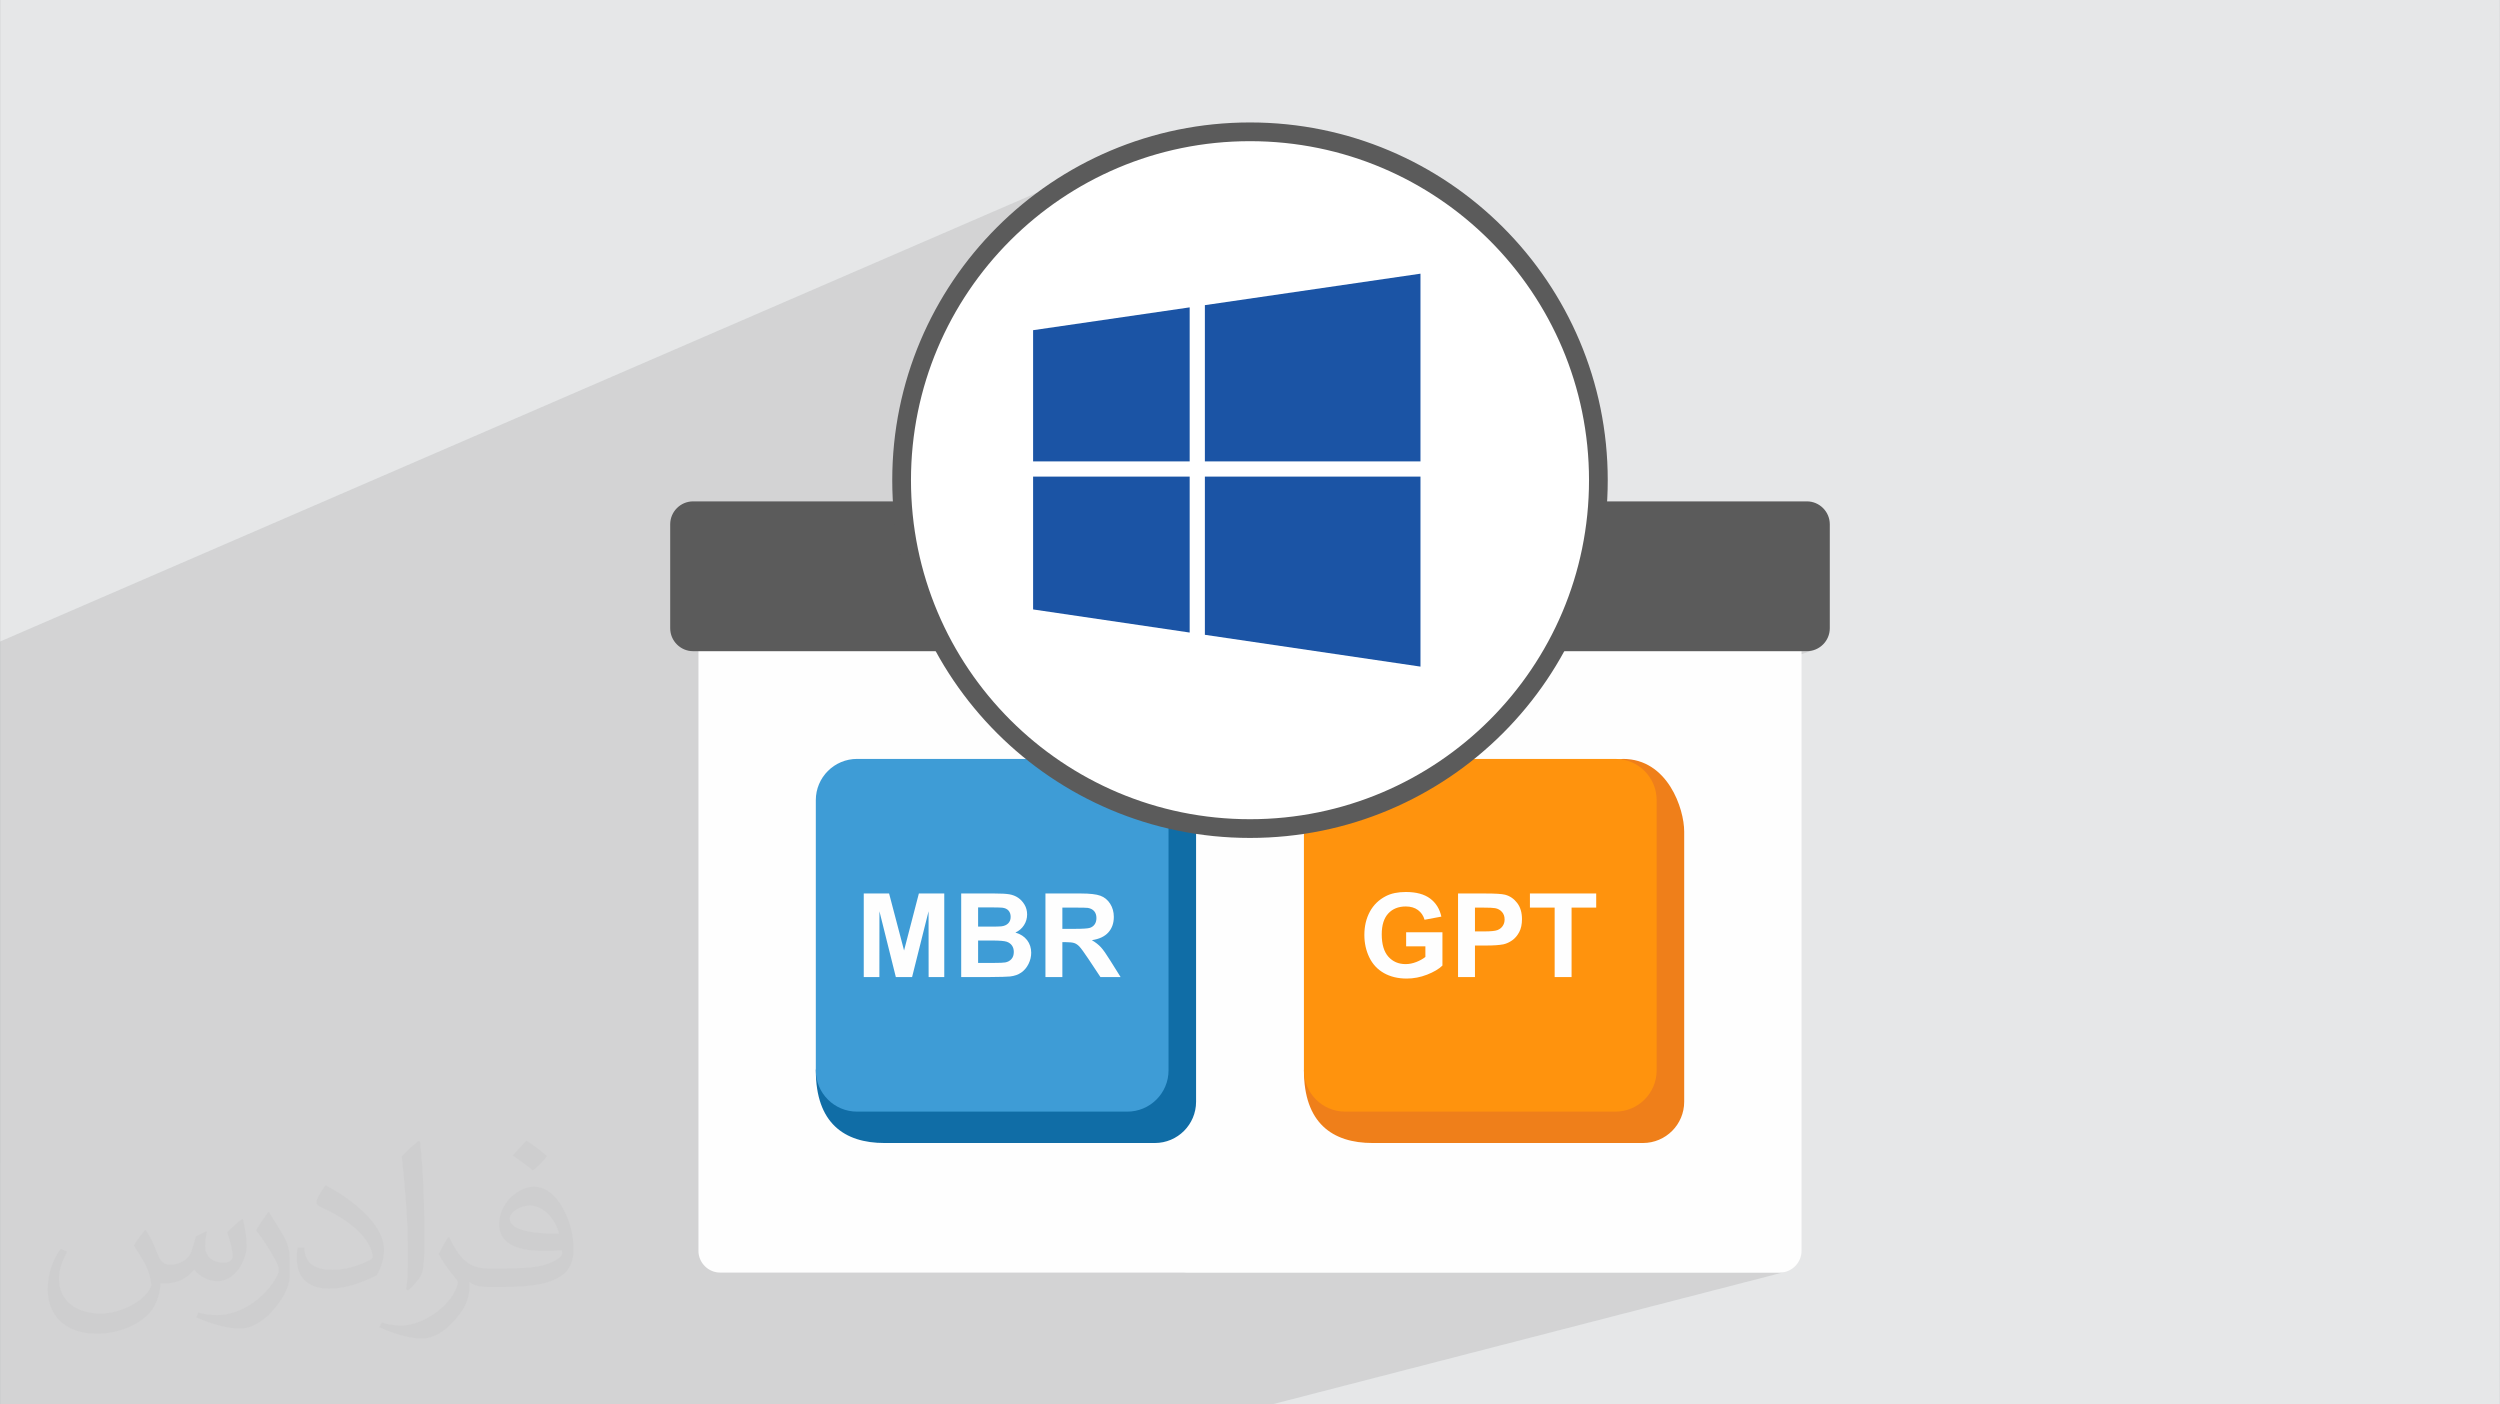 <?xml version="1.0" encoding="UTF-8"?>
<!DOCTYPE svg PUBLIC "-//W3C//DTD SVG 1.0//EN" "http://www.w3.org/TR/2001/REC-SVG-20010904/DTD/svg10.dtd">
<!-- Creator: CorelDRAW -->
<svg xmlns="http://www.w3.org/2000/svg" xml:space="preserve" width="3.708in" height="2.083in" version="1.0" style="shape-rendering:geometricPrecision; text-rendering:geometricPrecision; image-rendering:optimizeQuality; fill-rule:evenodd; clip-rule:evenodd"
viewBox="0 0 3702.73 2080.18"
 xmlns:xlink="http://www.w3.org/1999/xlink"
 xmlns:xodm="http://www.corel.com/coreldraw/odm/2003">
 <rect x="0" y="0" width="3702.73" height="2080.18" fill="#808080" stroke="none"/>
 <defs>
  <style type="text/css">
   <![CDATA[
    .str0 {stroke:#5B5B5B;stroke-width:27.74;stroke-miterlimit:2.613}
    .fil11 {fill:#1B54A5}
    .fil0 {fill:#E6E7E8}
    .fil10 {fill:white}
    .fil9 {fill:#FEFEFE;fill-rule:nonzero}
    .fil7 {fill:#EF7F1A;fill-rule:nonzero}
    .fil5 {fill:#106DA6;fill-rule:nonzero}
    .fil6 {fill:#3E9CD6;fill-rule:nonzero}
    .fil4 {fill:#5B5B5B;fill-rule:nonzero}
    .fil3 {fill:#FEFEFE;fill-rule:nonzero}
    .fil8 {fill:#FF930D;fill-rule:nonzero}
    .fil2 {fill:#373435;fill-opacity:0.031}
    .fil1 {fill:#2B2A29;fill-opacity:0.102}
   ]]>
  </style>
 </defs>
 <g id="Layer_x0020_1">
  <path class="fil0" d="M-0 0l3702.73 0 0 2080.18 -3702.73 0 0 -2080.18z"/>
  <path class="fil1" d="M-0 1722.48l0 -9.42 0 -3.31 0 -69.76 0 -3.3 0 -50.42 0 -3.4 0 -3.11 0 -86.59 0 -18.35 0 -81.83 0 -7.29 0 -18.91 0 -3.71 0 -33.54 0 -9 0 -10.76 0 -0.86 0 -60.64 0 -66.86 0 -1.33 0 -4.95 0 -14.27 0 -38.04 0 -172.62 1650.51 -714.41 -22.86 10.33 -22.25 11.4 -21.61 12.43 -20.94 13.42 -20.23 14.39 -19.49 15.32 -18.72 16.22 -17.92 17.08 -17.08 17.92 -16.22 18.72 -15.32 19.49 -14.39 20.23 -13.42 20.94 -12.43 21.61 -11.4 22.25 -10.33 22.86 -9.24 23.43 -8.11 23.98 -0.74 2.62 172.3 -71.36 231.92 -33.8 0 5.9 22.51 -9.19 319.35 -46.61 0 278.05 -59.85 22.51 59.85 0 0 258.61 572.31 0 6.82 -0.69 6.36 -1.99 -604.71 202.23 319.07 -40.01 11.96 0.84 11 2.4 10.07 3.8 9.16 5.02 8.27 6.09 7.42 6.99 6.59 7.71 5.79 8.28 5.01 8.67 4.26 8.9 3.53 8.96 2.83 8.86 2.16 8.58 1.51 8.15 0.88 7.54 0.29 6.77 0 400.3 -0.31 6.25 -0.93 6.07 -1.51 5.85 -2.05 5.61 -2.57 5.34 -3.06 5.04 -3.51 4.7 -3.94 4.34 -4.34 3.94 -4.7 3.52 -5.04 3.06 -5.34 2.57 -5.61 2.06 -697.78 194.67 882.25 0 6.49 -0.66 -758.69 195.9 -3.68 0 -826.17 0 -7.34 0 -0 0 -136.45 0 -36.3 0 -7.38 0 -347.86 0 -101.33 0 -6.73 0 -1.15 0 -0 0 -119.96 0 -4.78 0 -4.62 0 -33.93 0 -7.83 0 -93.86 0 -23.44 0 -2.65 0 -64.26 0 -17.59 0 -8.86 0 -16.62 0 -11.01 0 0 -0.64 0 -2.05 0 -8.04 0 -6.83 0 -11.26 0 -1.33 0 -12.09 0 -0.35 0 -3.49 0 -1.96 0 -21.42 0 -6.2 0 -19.01 0 -4.75 0 -23.7 0 -21.53 0 -12.15 0 -0.77 0 -7.65 0 -2.06 0 -5.08 0 -1.54 0 -2.27 0 -4.45 0 -3.51 0 -1.93 0 -13.14 0 -0.91 0 -4.75 0 -3.17 0 -2.98 0 -1.62 0 -10.02 0 -1.23 0 -3.92 0 -2.75 0 -5.55 0 -7.89 0 -3.33 0 -2.87 0 -13.68 0 -8.61 0 -7.41 0 -0.26 0 -5.37 0 -5.56 0 -9.87 0 -3.34 0 -11.33 0 -1.66 0 -40.45z"/>
  <path class="fil2" d="M215.96 1821.93c7.07,10.71 11.65,21.01 16.13,32.45 3.33,6.66 5.09,18.93 20.7,18.93 4.57,0 11.13,-1.35 16.95,-4.57 6.55,-3.44 11.54,-8.64 14.15,-16.53l6.24 -21.01 15.19 -7.49 1.04 1.04c-2.08,7.91 -2.59,15.5 -2.59,21.43 0,17.57 15.19,24.23 27.25,24.23 7.07,0 13.42,-3.44 13.42,-9.89 0,-8.32 -3.53,-22.47 -8.12,-35.16 7.07,-7.07 14.15,-14.15 22.26,-19.87l1.25 0.63c3.53,14.98 5.51,29.75 5.51,39.63 0,9.67 -4.27,20.39 -7.8,27.36 -7.28,13.73 -20.18,24.65 -35.78,24.65 -11.85,0 -25.06,-5.93 -34.12,-16.95l-0.52 0c-8.53,10.61 -21.74,20.18 -42.86,20.18l-6.55 0c-1.04,13.94 -4.05,23.81 -8.64,32.66 -12.58,24.54 -49.92,41.92 -85.08,41.92 -48.89,0 -73.43,-28.19 -73.43,-65.73 0,-23.19 7.59,-44.72 19.24,-60.01l9.56 3.95c-7.28,13.94 -12.17,27.04 -12.17,39.94 0,35.16 28.61,51.9 61.58,51.9 30.58,0 68.44,-19.45 75.31,-42.02 -2.59,-24.65 -11.85,-36.19 -26,-58.66 4.27,-7.49 9.78,-14.98 16.64,-22.98l1.25 0 0 0 0 0 -0.01 -0.04zm563.83 -132.3c10.3,6.45 20.39,14.04 30.27,22.78 -5.51,7.8 -12.38,14.88 -20.91,21.12 -9.89,-8.01 -19.76,-14.88 -29.86,-22.16 6.86,-7.7 13.63,-15.08 20.49,-21.74l0 0 0 0 0 0 0 0 0 0 0.01 0zm5.3 96.11c-16.64,0 -30.27,10.92 -30.27,19.03 0,17.38 33.28,22.78 73.12,22.56 -4.99,-20.39 -22.47,-41.61 -42.86,-41.61l0 0.01zm-37.35 92.99c21.64,0 40.57,-0.63 55.02,-4.27 16.13,-4.05 29.75,-12.17 29.75,-17.78 0,-1.46 0,-3.22 -0.52,-4.68 -9.05,0.83 -19.45,0.83 -28.5,0.83 -29.33,0 -51.79,-6.66 -60.64,-23.09 -2.19,-4.57 -3.74,-9.67 -3.74,-15.5 0,-15.92 6.86,-31.41 18.93,-42.13 10.08,-8.84 21.22,-14.35 32.55,-14.35 20.49,0 36.81,16.44 48.26,42.34 6.24,14.15 10.5,30.47 10.5,51.07 0,13.73 -3.74,25.27 -12.27,33.8 -15.92,15.4 -45.24,21.22 -90.17,21.22l-20.39 0 0 0 -5.3 0c-11.13,0 -19.14,-1.98 -25.48,-6.86l-1.04 0c0.31,2.59 0.52,5.09 0.52,7.49 0,10.08 -3.33,22.98 -10.08,33.28 -19.97,29.64 -41.61,42.53 -60.33,42.53 -18.93,0 -42.13,-7.28 -63.03,-16.75l3.74 -7.28c6.76,2.81 16.13,4.68 29.02,4.68 33.8,0 78.21,-32.45 83.72,-64.17 -1.25,-2.59 -3.53,-6.03 -6.76,-9.67 -9.89,-11.75 -16.13,-21.53 -21.95,-31.82 4.99,-9.89 9.56,-17.78 13.83,-24.96l1.77 -0.21c14.46,29.44 27.56,46.28 56.78,46.28l4.57 0 0 0 21.22 0 0 0 0 0 0 0 0 0 0 0 0.04 0zm-146.45 31.1c2.5,-13.52 2.7,-28.7 2.7,-42.86l0 -21.01c0,-39.21 -4.99,-96.2 -9.05,-133.34 7.07,-7.59 16.95,-16.53 24.75,-22.56l2.29 0.63c5.3,46.7 6.55,100.79 6.55,150.81 0,13.11 -0.52,25.9 -1.77,35.26 -0.73,11.85 -7.59,20.8 -22.26,34.53l-3.22 -1.46zm-150.71 -61.89c0.73,18.41 9.78,32.87 41.4,32.87 19.66,0 36.3,-5.09 54.71,-13.83 3.33,-1.46 5.09,-3.44 5.09,-5.09 0,-11.54 -8.84,-26.83 -23.71,-40.77 -14.46,-13.11 -33.6,-24.65 -51.48,-32.35 -6.14,-2.59 -8.12,-5.3 -8.12,-7.91 0,-5.3 7.07,-16.44 12.9,-24.44l1.98 -0.21c20.49,10.71 43.38,26.63 60.33,44.3 15.4,16.33 24.96,32.87 24.96,50.86 0,13.31 -4.05,25.79 -10.61,37.44 -22.47,11.33 -46.39,19.97 -70.1,19.97 -28.81,0 -48.47,-13.52 -48.47,-45.24 0,-3.44 0,-8.73 1.25,-15.61l9.89 0 0 0 0 0 0 0 0 0 0 0 -0.01 0zm-52.11 -52.32l17.89 28.92c6.55,10.71 12.69,22.37 12.69,40.77l0 23.5c0,19.03 -12.17,39.42 -31.82,59.6 -15.4,13.63 -29.02,19.45 -41.61,19.45 -18.72,0 -40.15,-5.82 -64.9,-16.44l2.81 -7.28c7.8,2.08 16.84,3.84 27.98,3.84 35.58,-0.21 71.97,-26.21 88.61,-57.93 1.98,-3.64 2.7,-7.07 2.7,-9.47 0,-3.64 -1.98,-7.7 -3.53,-11.33 -9.05,-17.05 -19.14,-32.66 -30.27,-47.12 5.82,-9.16 11.65,-17.99 17.99,-26.73l1.46 0.21 0 0 0 0 0 0 0 0 0 0 -0.01 0z"/>
  <g id="_2640270593312">
   <g>
    <path class="fil3" d="M2636.02 1884.95l-1569.32 0c-17.76,0 -32.3,-14.54 -32.3,-32.3l0 -928.46c0,-17.76 14.54,-32.3 32.3,-32.3l1569.32 0c17.76,0 32.29,14.54 32.29,32.3l0 928.46c0,17.76 -14.54,32.3 -32.29,32.3z"/>
    <path class="fil4" d="M2676.19 964.54l-1649.68 0c-18.67,0 -33.94,-15.27 -33.94,-33.93l0 -154.03c0,-18.7 15.28,-33.95 33.94,-33.95l1649.68 0c18.67,0 33.96,15.26 33.96,33.95l0 154.03c0,18.66 -15.29,33.93 -33.96,33.93z"/>
    <path class="fil5" d="M1710.41 1693.02l-400.31 0c-59.94,0 -101.85,-29.81 -101.85,-107.56l40.78 -353.83c0,-33.72 27.35,-61.07 61.07,-61.07l370.65 -46.47c66.39,0 90.74,73.82 90.74,107.54l0 400.3c0,33.75 -27.35,61.09 -61.08,61.09l0 0z"/>
    <path class="fil6" d="M1669.62 1646.53l-400.3 0c-33.72,0 -61.07,-27.35 -61.07,-61.07l0 -400.3c0,-33.72 27.35,-61.07 61.07,-61.07l400.3 0c33.74,0 61.09,27.35 61.09,61.07l0 400.3c0,33.72 -27.35,61.07 -61.09,61.07z"/>
    <path class="fil7" d="M2433.39 1693.02l-400.3 0c-59.94,0 -101.86,-29.81 -101.86,-107.56l40.79 -353.83c0,-33.72 27.35,-61.07 61.07,-61.07l370.65 -46.47c66.39,0 90.74,73.82 90.74,107.54l0 400.3c0,33.75 -27.35,61.09 -61.09,61.09l0 0z"/>
    <path class="fil8" d="M2392.61 1646.53l-400.31 0c-33.72,0 -61.07,-27.35 -61.07,-61.07l0 -400.3c0,-33.72 27.35,-61.07 61.07,-61.07l400.31 0c33.74,0 61.08,27.35 61.08,61.07l0 400.3c0,33.72 -27.35,61.07 -61.08,61.07z"/>
    <path class="fil9" d="M1279.26 1447.18l0 -123.75 37.53 0 22.18 84.4 21.92 -84.4 37.62 0 0 123.75 -23.16 0 -0.09 -97.42 -24.4 97.42 -24.08 0 -24.29 -97.42 -0.08 97.42 -23.16 0zm144.31 -123.75l49.49 0c9.82,0 17.11,0.4 21.92,1.21 4.84,0.84 9.14,2.54 12.93,5.1 3.81,2.59 6.97,6.02 9.51,10.32 2.54,4.29 3.8,9.13 3.8,14.46 0,5.76 -1.55,11.09 -4.67,15.9 -3.11,4.84 -7.34,8.44 -12.67,10.86 7.52,2.22 13.28,5.96 17.34,11.26 4.03,5.3 6.05,11.52 6.05,18.7 0,5.64 -1.3,11.12 -3.92,16.45 -2.62,5.33 -6.19,9.59 -10.74,12.79 -4.52,3.17 -10.11,5.13 -16.77,5.87 -4.15,0.44 -14.2,0.72 -30.13,0.84l-42.14 0 0 -123.75zm25.06 20.57l0 28.52 16.36 0c9.71,0 15.76,-0.14 18.12,-0.43 4.27,-0.49 7.63,-1.96 10.08,-4.41 2.45,-2.45 3.66,-5.64 3.66,-9.62 0,-3.83 -1.06,-6.91 -3.16,-9.3 -2.1,-2.39 -5.24,-3.83 -9.4,-4.32 -2.48,-0.29 -9.59,-0.43 -21.31,-0.43l-14.34 0zm0 49.08l0 33.19 23.16 0c8.99,0 14.72,-0.26 17.14,-0.75 3.71,-0.69 6.74,-2.33 9.07,-4.95 2.33,-2.65 3.51,-6.14 3.51,-10.54 0,-3.75 -0.89,-6.88 -2.71,-9.48 -1.78,-2.59 -4.41,-4.49 -7.81,-5.67 -3.4,-1.18 -10.8,-1.79 -22.18,-1.79l-20.19 0zm99.75 54.1l0 -123.75 52.63 0c13.22,0 22.84,1.13 28.83,3.34 6.02,2.22 10.8,6.17 14.4,11.84 3.6,5.7 5.42,12.19 5.42,19.5 0,9.3 -2.71,16.97 -8.15,23.02 -5.44,6.05 -13.57,9.85 -24.4,11.44 5.39,3.14 9.82,6.6 13.31,10.37 3.51,3.78 8.24,10.49 14.17,20.11l15.1 24.14 -29.87 0 -17.92 -27.02c-6.42,-9.6 -10.83,-15.65 -13.22,-18.15 -2.36,-2.48 -4.87,-4.21 -7.52,-5.13 -2.68,-0.92 -6.88,-1.38 -12.65,-1.38l-5.07 0 0 51.68 -25.06 0zm25.06 -71.38l18.49 0c11.99,0 19.45,-0.51 22.44,-1.53 2.97,-1.01 5.33,-2.76 7,-5.24 1.7,-2.48 2.53,-5.59 2.53,-9.31 0,-4.17 -1.12,-7.52 -3.34,-10.11 -2.22,-2.57 -5.36,-4.18 -9.39,-4.84 -2.04,-0.29 -8.12,-0.43 -18.23,-0.43l-19.5 0 0 31.45z"/>
    <path class="fil9" d="M2082.64 1401.73l0 -20.91 53.75 0 0 49.37c-5.22,5.1 -12.79,9.56 -22.73,13.46 -9.91,3.86 -19.96,5.79 -30.16,5.79 -12.93,0 -24.2,-2.71 -33.82,-8.15 -9.59,-5.44 -16.82,-13.25 -21.66,-23.36 -4.84,-10.11 -7.26,-21.15 -7.26,-33.04 0,-12.9 2.7,-24.37 8.09,-34.42 5.41,-10.02 13.31,-17.74 23.7,-23.1 7.95,-4.12 17.8,-6.16 29.61,-6.16 15.36,0 27.37,3.22 36.01,9.68 8.61,6.48 14.17,15.38 16.65,26.79l-24.89 4.67c-1.73,-6.08 -5.01,-10.89 -9.82,-14.43 -4.78,-3.51 -10.77,-5.27 -17.97,-5.27 -10.89,0 -19.56,3.46 -25.98,10.4 -6.42,6.94 -9.65,17.23 -9.65,30.85 0,14.72 3.25,25.75 9.76,33.1 6.54,7.34 15.06,11.03 25.64,11.03 5.21,0 10.46,-1.04 15.7,-3.09 5.28,-2.04 9.77,-4.55 13.54,-7.49l0 -15.7 -28.52 0zm76.88 45.45l0 -123.75 40.07 0c15.18,0 25.06,0.61 29.67,1.84 7.09,1.87 13.02,5.91 17.8,12.13 4.78,6.22 7.17,14.25 7.17,24.11 0,7.61 -1.39,13.97 -4.12,19.15 -2.76,5.19 -6.25,9.25 -10.48,12.22 -4.23,2.94 -8.56,4.9 -12.93,5.85 -5.96,1.18 -14.58,1.78 -25.87,1.78l-16.24 0 0 46.67 -25.06 0zm25.06 -102.84l0 35.26 13.63 0c9.82,0 16.36,-0.66 19.67,-1.96 3.31,-1.29 5.91,-3.31 7.78,-6.1 1.88,-2.76 2.83,-5.96 2.83,-9.65 0,-4.53 -1.33,-8.24 -3.95,-11.18 -2.65,-2.94 -5.96,-4.78 -10.03,-5.53 -2.97,-0.55 -8.93,-0.83 -17.92,-0.83l-12.01 0zm118.05 102.84l0 -102.84 -36.64 0 0 -20.92 98.17 0 0 20.92 -36.47 0 0 102.84 -25.06 0z"/>
   </g>
   <g>
    <circle class="fil10 str0" cx="1851.36" cy="711.26" r="516.02"/>
    <path class="fil11" d="M1784.53 940.27l319.35 47.11 0 -281.44 -319.35 0 0 234.34zm-254.44 -234.34l0 196.76 231.92 34.24 0 -231 -231.92 0 0 0zm231.92 -250.66l-231.92 33.8 0 194.35 231.92 0 0 -228.15zm341.86 228.15l0 -278.05 -319.35 46.61 0 231.43 319.35 0z"/>
   </g>
  </g>
 </g>
</svg>
